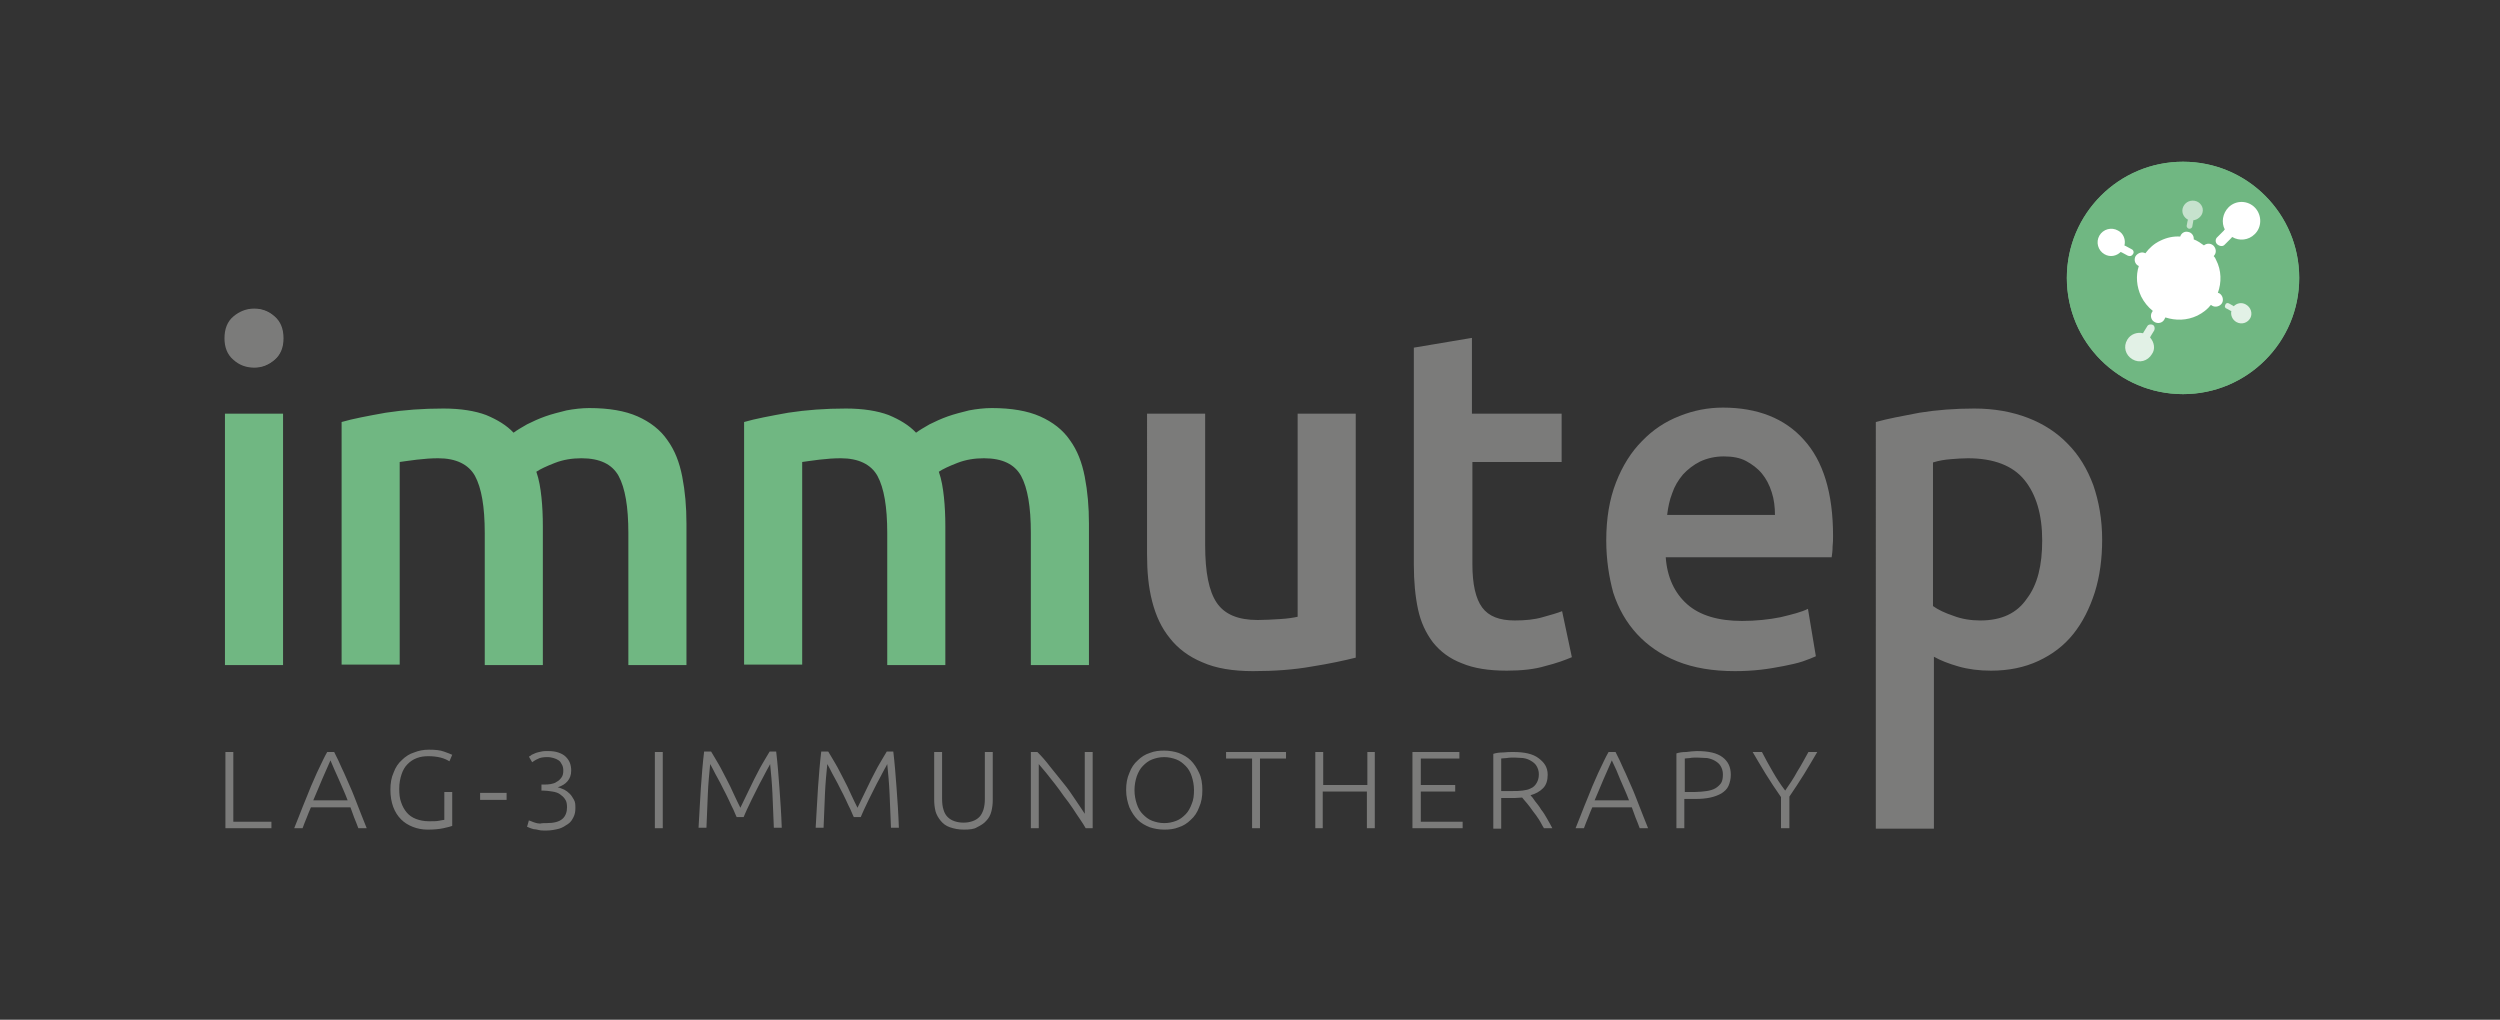 <svg xmlns="http://www.w3.org/2000/svg" xml:space="preserve" id="Ebene_1" x="0" y="0" version="1.1" viewBox="0 0 537.9 219.4"><rect x="0" y="0" width="537.9" height="219.4" fill="#333333" stroke="none"/><style>.st0{fill:#70b782}.st1{fill:#7b7b7a}.st3,.st4{fill:#fff}.st4{opacity:.8}</style><path d="M48.4 89h12.5v54.1H48.4zM104.3 114.7c0-5.7-.7-9.7-2.1-12.3-1.4-2.5-4.1-3.8-7.9-3.8-1.4 0-2.9.1-4.6.3s-2.9.4-3.7.5V143H73.5V90.8c2.4-.7 5.6-1.3 9.5-2 3.9-.6 8-.9 12.4-.9 3.7 0 6.8.5 9.2 1.4 2.4 1 4.4 2.2 5.9 3.8.8-.6 1.7-1.1 2.9-1.8 1.2-.6 2.5-1.2 3.9-1.7s3-.9 4.6-1.3c1.6-.3 3.3-.5 4.9-.5 4.2 0 7.7.6 10.4 1.8s4.9 2.9 6.4 5.1c1.6 2.2 2.6 4.8 3.2 7.9s.9 6.4.9 10.1v30.4h-12.5v-28.4c0-5.7-.7-9.7-2.1-12.3-1.4-2.5-4-3.8-8-3.8-2 0-3.9.3-5.7 1s-3.1 1.3-4 1.9c.6 1.7.9 3.6 1.1 5.5s.3 4 .3 6.2v29.9h-12.5zM190.9 114.7c0-5.7-.7-9.7-2.1-12.3-1.4-2.5-4.1-3.8-7.9-3.8-1.4 0-2.9.1-4.6.3s-2.9.4-3.7.5V143h-12.5V90.8c2.4-.7 5.6-1.3 9.5-2 3.9-.6 8-.9 12.4-.9 3.7 0 6.8.5 9.2 1.4 2.4 1 4.4 2.2 5.9 3.8.8-.6 1.7-1.1 2.9-1.8 1.2-.6 2.5-1.2 3.9-1.7s3-.9 4.6-1.3c1.6-.3 3.3-.5 4.9-.5 4.2 0 7.7.6 10.4 1.8s4.9 2.9 6.4 5.1c1.6 2.2 2.6 4.8 3.2 7.9s.9 6.4.9 10.1v30.4h-12.5v-28.4c0-5.7-.7-9.7-2.1-12.3-1.4-2.5-4-3.8-8-3.8-2 0-3.9.3-5.7 1s-3.1 1.3-4 1.9c.6 1.7.9 3.6 1.1 5.5s.3 4 .3 6.2v29.9h-12.5z" class="st0"/><path d="M291.7 141.5c-2.4.6-5.6 1.3-9.4 1.9-3.9.7-8.1 1-12.7 1-4.3 0-8-.6-10.9-1.9-2.9-1.2-5.3-3-7-5.2-1.8-2.2-3-4.8-3.8-7.9s-1.1-6.4-1.1-10.1V89h12.5v28.3c0 5.8.8 9.9 2.5 12.4s4.6 3.7 8.8 3.7c1.5 0 3.1-.1 4.8-.2s2.9-.3 3.8-.5V89h12.5zM304.2 74.8l12.5-2.1V89H336v10.4h-19.2v22q0 6.45 2.1 9.3c1.4 1.9 3.7 2.8 7 2.8 2.3 0 4.3-.2 6-.7 1.8-.5 3.2-.9 4.2-1.3l2.1 9.9c-1.4.6-3.3 1.3-5.7 1.9-2.3.7-5.1 1-8.3 1-3.9 0-7.1-.5-9.7-1.6-2.6-1-4.6-2.5-6.2-4.5-1.5-2-2.6-4.3-3.2-7.1q-.9-4.2-.9-9.6zM345.6 116.3c0-4.8.7-8.9 2.1-12.5s3.3-6.6 5.6-8.9q3.45-3.6 8.1-5.4 4.5-1.8 9.3-1.8c7.4 0 13.3 2.3 17.4 6.9q6.3 6.9 6.3 20.7c0 .7 0 1.5-.1 2.3 0 .9-.1 1.6-.2 2.3h-35.7c.3 4.3 1.9 7.7 4.6 10.1s6.7 3.6 11.8 3.6c3 0 5.8-.3 8.3-.8 2.5-.6 4.5-1.1 5.9-1.8l1.7 10.2c-.7.3-1.6.7-2.8 1.1s-2.6.7-4.1 1c-1.6.3-3.2.6-5 .8s-3.6.3-5.5.3c-4.8 0-8.9-.7-12.4-2.1s-6.4-3.4-8.7-5.9-4-5.5-5.1-8.9c-.9-3.3-1.5-7.1-1.5-11.2m36.3-5.5c0-1.7-.2-3.4-.7-4.9-.5-1.6-1.2-2.9-2.1-4s-2.1-2-3.4-2.7-2.9-1-4.8-1-3.6.4-5.1 1.1c-1.4.7-2.7 1.7-3.7 2.8-1 1.2-1.8 2.5-2.3 4-.6 1.5-.9 3.1-1.1 4.7zM452.3 116.1c0 4.1-.5 7.9-1.6 11.4-1.1 3.4-2.6 6.4-4.6 8.9s-4.5 4.4-7.5 5.8-6.4 2.1-10.2 2.1c-2.6 0-4.9-.3-7-.9s-3.9-1.3-5.3-2.1v37h-12.5V90.8c2.5-.7 5.7-1.3 9.4-2 3.7-.6 7.7-.9 11.8-.9 4.3 0 8.1.7 11.5 2s6.3 3.2 8.6 5.6c2.4 2.4 4.2 5.4 5.5 8.9 1.2 3.5 1.9 7.4 1.9 11.7m-12.9.2c0-5.6-1.3-9.9-3.8-13s-6.6-4.7-12.2-4.7c-1.2 0-2.4.1-3.7.2s-2.5.3-3.8.7v30.9c1.1.8 2.6 1.5 4.4 2.1 1.8.7 3.8 1 5.8 1 4.6 0 7.9-1.6 10-4.7 2.3-3 3.3-7.2 3.3-12.5M60.9 72.8q0 2.85-1.8 4.5c-1.2 1.1-2.7 1.7-4.3 1.7-1.7 0-3.2-.6-4.4-1.7q-1.8-1.65-1.8-4.5c0-1.9.6-3.5 1.8-4.6s2.7-1.7 4.4-1.7 3.1.6 4.3 1.7c1.1 1.1 1.8 2.6 1.8 4.6M58.4 176.8v1.4h-9.9v-16.4h1.7v15zM77.1 178.2c-.3-.8-.6-1.6-.9-2.3s-.5-1.5-.8-2.2h-8.5c-.3.7-.6 1.4-.9 2.2-.3.7-.6 1.5-.9 2.3h-1.8c.7-1.7 1.3-3.3 1.9-4.8s1.2-2.9 1.7-4.2c.6-1.3 1.1-2.6 1.7-3.8s1.1-2.4 1.8-3.6h1.5c.6 1.2 1.2 2.4 1.7 3.6.6 1.2 1.1 2.5 1.7 3.8s1.1 2.7 1.7 4.2 1.2 3.1 1.9 4.8zm-6-14.6c-.6 1.4-1.2 2.7-1.8 4.1s-1.2 2.9-1.9 4.5h7.4c-.6-1.6-1.3-3.1-1.9-4.5-.6-1.3-1.2-2.7-1.8-4.1M95.6 170.4h1.7v7.3c-.3.1-.9.3-1.9.5-.9.2-2.1.3-3.4.3-1.1 0-2.2-.2-3.2-.6s-1.8-.9-2.5-1.6-1.3-1.6-1.7-2.7-.6-2.3-.6-3.7.2-2.6.7-3.7q.6-1.65 1.8-2.7c.7-.7 1.6-1.3 2.6-1.6 1-.4 2-.6 3.2-.6 1.3 0 2.4.1 3.2.4s1.4.5 1.8.7l-.6 1.4c-.5-.3-1.1-.6-1.9-.8s-1.7-.3-2.6-.3-1.7.1-2.5.4-1.4.7-2 1.3-1 1.3-1.3 2.2-.5 1.9-.5 3.1c0 1.1.1 2.1.4 2.9.3.9.7 1.6 1.2 2.2s1.2 1.1 2 1.4 1.7.5 2.8.5c.9 0 1.6 0 2.1-.1.6-.1 1-.2 1.2-.2zM103.3 170.6h5.7v1.5h-5.7zM117.6 177.1c1.6 0 2.7-.3 3.4-.9s1-1.5 1-2.5c0-.7-.1-1.3-.4-1.7-.3-.5-.7-.8-1.1-1.1s-1-.5-1.7-.6-1.3-.2-2-.2h-.3v-1.3h.6c.5 0 .9 0 1.4-.1s.9-.2 1.3-.5c.4-.2.7-.5 1-.9s.4-.9.4-1.5c0-.5-.1-1-.3-1.3-.2-.4-.4-.7-.7-.9s-.7-.4-1.1-.5-.8-.2-1.3-.2c-.9 0-1.6.1-2.1.4-.5.2-.9.5-1.2.7l-.7-1.2c.2-.1.4-.2.6-.4.3-.1.6-.3.9-.4s.7-.2 1.2-.3c.4-.1.9-.1 1.4-.1.9 0 1.6.1 2.2.3s1.2.5 1.6.9.7.8.9 1.3.3 1.1.3 1.7c0 1-.3 1.7-.8 2.3s-1.2 1-2.1 1.3c.5.1.9.3 1.4.5q.6.3 1.2.9c.4.4.6.8.9 1.3s.3 1.1.3 1.8-.1 1.3-.4 1.9-.6 1.1-1.2 1.5-1.2.8-1.9 1c-.8.2-1.7.4-2.8.4-.6 0-1.1 0-1.5-.1s-.9-.2-1.2-.2c-.4-.1-.6-.2-.9-.3-.2-.1-.4-.2-.5-.2l.4-1.4c.1.1.3.1.5.2s.5.2.8.3.7.2 1.1.2c.4-.1.9-.1 1.4-.1M140.9 161.8h1.7v16.4h-1.7zM158.5 175.8c-.2-.4-.4-.9-.7-1.6-.3-.6-.7-1.4-1-2.1s-.8-1.6-1.2-2.4-.8-1.6-1.2-2.3-.7-1.3-1-1.9-.5-.9-.6-1.1c-.2 2-.4 4.1-.5 6.4s-.2 4.7-.3 7.3h-1.7c.2-3 .3-5.8.5-8.6s.4-5.3.7-7.8h1.5c.5.8 1 1.7 1.6 2.7s1.1 2.1 1.7 3.2 1.1 2.2 1.6 3.3 1 2.1 1.4 2.9c.4-.9.9-1.8 1.4-2.9s1.1-2.2 1.6-3.3c.6-1.1 1.1-2.2 1.7-3.2s1.1-1.9 1.6-2.7h1.4c.3 2.5.5 5.1.7 7.8s.4 5.6.5 8.6h-1.7c-.1-2.5-.2-5-.3-7.3s-.3-4.4-.5-6.4c-.1.2-.3.6-.6 1.1s-.6 1.2-1 1.9-.8 1.5-1.2 2.3l-1.2 2.4c-.4.8-.7 1.5-1 2.1s-.5 1.2-.7 1.6zM183.7 175.8c-.2-.4-.4-.9-.7-1.6-.3-.6-.7-1.4-1-2.1s-.8-1.6-1.2-2.4-.8-1.6-1.2-2.3-.7-1.3-1-1.9-.5-.9-.6-1.1c-.2 2-.4 4.1-.5 6.4s-.2 4.7-.3 7.3h-1.7c.2-3 .3-5.8.5-8.6s.4-5.3.7-7.8h1.5c.5.8 1 1.7 1.6 2.7s1.1 2.1 1.7 3.2 1.1 2.2 1.6 3.3 1 2.1 1.4 2.9c.4-.9.9-1.8 1.4-2.9s1.1-2.2 1.6-3.3c.6-1.1 1.1-2.2 1.7-3.2s1.1-1.9 1.6-2.7h1.4c.3 2.5.5 5.1.7 7.8s.4 5.6.5 8.6h-1.7c-.1-2.5-.2-5-.3-7.3s-.3-4.4-.5-6.4c-.1.2-.3.6-.6 1.1s-.6 1.2-1 1.9-.8 1.5-1.2 2.3l-1.2 2.4c-.4.8-.7 1.5-1 2.1s-.5 1.2-.7 1.6zM207.4 178.5c-1.2 0-2.1-.2-3-.5s-1.5-.8-2-1.4-.9-1.3-1.1-2c-.2-.8-.3-1.6-.3-2.5v-10.3h1.7v10.1c0 .9.1 1.7.3 2.3.2.7.5 1.2.9 1.6q.6.6 1.5.9c.6.2 1.2.3 1.9.3s1.3-.1 1.9-.3q.9-.3 1.5-.9c.4-.4.7-1 .9-1.6.2-.7.3-1.4.3-2.3v-10.1h1.7v10.3c0 .9-.1 1.7-.3 2.5s-.6 1.5-1.1 2c-.5.6-1.2 1-2 1.4-.6.4-1.6.5-2.8.5M233.6 178.2c-.3-.5-.7-1.2-1.2-1.9s-1-1.5-1.6-2.4-1.2-1.7-1.9-2.6c-.6-.9-1.3-1.8-1.9-2.6s-1.3-1.6-1.9-2.4c-.6-.7-1.2-1.4-1.6-1.9v13.8h-1.7v-16.4h1.4c.9.9 1.8 1.9 2.7 3.1 1 1.2 1.9 2.4 2.9 3.6s1.8 2.4 2.6 3.6 1.5 2.2 2 3v-13.3h1.7v16.4zM258.7 170c0 1.4-.2 2.6-.7 3.7q-.6 1.65-1.8 2.7c-.7.7-1.6 1.3-2.6 1.6-1 .4-2 .5-3.1.5s-2.2-.2-3.1-.5c-1-.4-1.9-.9-2.6-1.6q-1.05-1.05-1.8-2.7c-.4-1.1-.7-2.3-.7-3.7s.2-2.6.7-3.7q.6-1.65 1.8-2.7c.7-.7 1.6-1.3 2.6-1.6 1-.4 2-.5 3.1-.5s2.2.2 3.1.5c1 .4 1.9.9 2.6 1.6q1.05 1.05 1.8 2.7c.5 1 .7 2.3.7 3.7m-1.8 0c0-1.1-.2-2.1-.5-3s-.7-1.6-1.3-2.2-1.2-1.1-2-1.4-1.7-.5-2.6-.5c-1 0-1.8.2-2.6.5s-1.4.8-2 1.4-1 1.4-1.3 2.2c-.3.9-.5 1.9-.5 3s.2 2.1.5 3 .7 1.6 1.3 2.2 1.2 1.1 2 1.4 1.7.5 2.6.5c1 0 1.8-.2 2.6-.5s1.4-.8 2-1.4 1-1.4 1.3-2.2c.4-.9.5-1.9.5-3M276.7 161.8v1.4h-5.6v15h-1.7v-15h-5.6v-1.4zM294.1 161.8h1.7v16.4h-1.7v-7.9h-9.5v7.9H283v-16.4h1.7v7.1h9.5v-7.1zM303.9 178.2v-16.4H314v1.4h-8.3v5.7h7.4v1.4h-7.4v6.5h9v1.4zM333 166.7c0 1.2-.3 2.2-1 2.9q-1.05 1.05-2.7 1.5c.3.3.6.7 1 1.3.4.5.9 1.1 1.3 1.8.5.6.9 1.3 1.3 2s.8 1.4 1.1 2h-1.8c-.4-.6-.7-1.3-1.1-1.9s-.8-1.2-1.3-1.8c-.4-.6-.8-1.1-1.2-1.6s-.8-.9-1.1-1.3c-.5 0-1.1.1-1.6.1H323v6.6h-1.7v-16.1q.9-.3 2.1-.3c.8-.1 1.6-.1 2.2-.1 2.4 0 4.2.4 5.4 1.3s2 1.9 2 3.6m-7.1-3.7c-.6 0-1.2 0-1.7.1-.5 0-.9.1-1.2.1v7h2.4c.8 0 1.5 0 2.2-.1s1.3-.2 1.8-.5c.5-.2.9-.6 1.2-1.1s.5-1.1.5-1.9c0-.7-.2-1.3-.5-1.8s-.7-.8-1.2-1.1-1-.5-1.7-.6c-.5 0-1.1-.1-1.8-.1M352.8 178.2c-.3-.8-.6-1.6-.9-2.3s-.5-1.5-.8-2.2h-8.5c-.3.7-.6 1.4-.9 2.2-.3.7-.6 1.5-.9 2.3H339c.7-1.7 1.3-3.3 1.9-4.8s1.2-2.9 1.7-4.2c.6-1.3 1.1-2.6 1.7-3.8s1.1-2.4 1.8-3.6h1.5c.6 1.2 1.2 2.4 1.7 3.6.6 1.2 1.1 2.5 1.7 3.8s1.1 2.7 1.7 4.2 1.2 3.1 1.9 4.8zm-6-14.6c-.6 1.4-1.2 2.7-1.8 4.1s-1.2 2.9-1.9 4.5h7.4c-.6-1.6-1.3-3.1-1.9-4.5-.5-1.3-1.1-2.7-1.8-4.1M365.1 161.6c2.5 0 4.3.4 5.5 1.3s1.8 2.1 1.8 3.8c0 .9-.2 1.7-.5 2.4s-.9 1.2-1.5 1.6q-1.05.6-2.4.9c-.9.2-2 .3-3.2.3h-2.4v6.3h-1.7v-16.1q.9-.3 2.1-.3c.9-.1 1.6-.2 2.3-.2m.1 1.4c-.6 0-1.2 0-1.6.1-.4 0-.8.1-1.1.1v7.2h2.2c.9 0 1.8-.1 2.5-.2s1.4-.3 1.9-.6.9-.7 1.2-1.1c.3-.5.4-1.1.4-1.9 0-.7-.2-1.3-.5-1.8s-.7-.8-1.2-1.1-1.1-.5-1.7-.6c-.7 0-1.4-.1-2.1-.1M383.2 178.2v-6.7c-1.2-1.7-2.3-3.4-3.3-5s-1.9-3.2-2.8-4.7h2c.7 1.4 1.5 2.8 2.3 4.2s1.7 2.8 2.7 4.1c.9-1.3 1.8-2.6 2.6-4.1.9-1.4 1.6-2.8 2.4-4.2h1.9c-.9 1.5-1.8 3.1-2.8 4.7s-2.1 3.3-3.2 4.9v6.8z" class="st1"/><circle cx="469.7" cy="59.8" r="25" class="st0"/><circle cx="469.7" cy="59.8" r="25" class="st0"/><path d="M472.2 43.2c-1.2-.2-2.3.5-2.6 1.7-.2 1 .3 1.9 1.2 2.4 0 0 0 .1-.1.1l-.2 1.1c-.1.3.2.7.5.7.3.1.7-.2.7-.5l.2-1.1v-.2c.9-.1 1.8-.8 2-1.7.3-1.1-.5-2.3-1.7-2.5" style="opacity:.6;fill:#fff"/><path d="M485.2 44.7c-1.5-1.6-4.1-1.7-5.7-.1-1.3 1.3-1.6 3.3-.8 4.8-.1 0-.2.1-.2.2l-1.4 1.4c-.5.4-.5 1.2 0 1.6s1.2.5 1.6 0l1.4-1.4c.1-.1.1-.2.2-.2 1.5.9 3.5.7 4.8-.6 1.6-1.5 1.6-4.1.1-5.7" class="st3"/><path d="M483.2 65.5c-.9-.5-1.9-.3-2.6.4l-.1-.1-.9-.5c-.3-.2-.7-.1-.8.3-.2.3-.1.7.3.8l.9.5h.1c-.2.9.2 1.9 1.1 2.4 1.1.6 2.4.2 3-.9.5-1 .1-2.3-1-2.9M462.6 72.6c.1-.1.1-.1.1-.2l.8-1.3c.2-.4.1-1-.3-1.2s-1-.1-1.2.3l-.8 1.3c0 .1-.1.1-.1.2-1.3-.3-2.7.2-3.4 1.4-.9 1.5-.4 3.3 1.1 4.2s3.3.4 4.2-1.1c.8-1.1.5-2.6-.4-3.6" class="st4"/><path d="m458.6 53.6-1.3-.7c-.1 0-.1 0-.2-.1.3-1.2-.2-2.6-1.4-3.2-1.4-.8-3.2-.3-4 1.1s-.3 3.2 1.1 4c1.2.7 2.6.4 3.5-.5 0 0 .1.1.2.1l1.3.7c.4.2.9.1 1.1-.3.3-.3.2-.9-.3-1.1M477.5 63.1l-.3-.1c.8-2.2.8-4.8-.4-7.1-.1-.3-.3-.6-.5-.8.6-.6.6-1.5 0-2.2-.6-.6-1.5-.6-2.1-.1-.7-.5-1.4-1-2.2-1.3.1-.8-.5-1.5-1.2-1.6-.8-.2-1.5.3-1.7 1-1.4-.1-2.9.2-4.3.9-1.3.6-2.4 1.6-3.2 2.7-.7-.4-1.6-.1-2.1.6-.4.7-.2 1.7.6 2.1h.1c-.7 2.1-.5 4.5.5 6.6.6 1.2 1.5 2.3 2.5 3.1l-.2.3c-.4.7-.2 1.7.6 2.1.7.4 1.7.2 2.1-.6l.2-.4c2.2.7 4.6.7 6.9-.4 1.2-.6 2.2-1.4 2.9-2.3l.3.2c.7.4 1.7.1 2.1-.6s.1-1.7-.6-2.1" class="st3"/><path d="M61 72.8c0 1.9-.6 3.5-1.9 4.6s-2.7 1.7-4.4 1.7c-1.8 0-3.3-.6-4.5-1.7-1.3-1.1-1.9-2.7-1.9-4.6 0-2 .6-3.6 1.9-4.7s2.8-1.7 4.5-1.7 3.2.6 4.4 1.7c1.3 1.1 1.9 2.7 1.9 4.7" class="st1"/></svg>